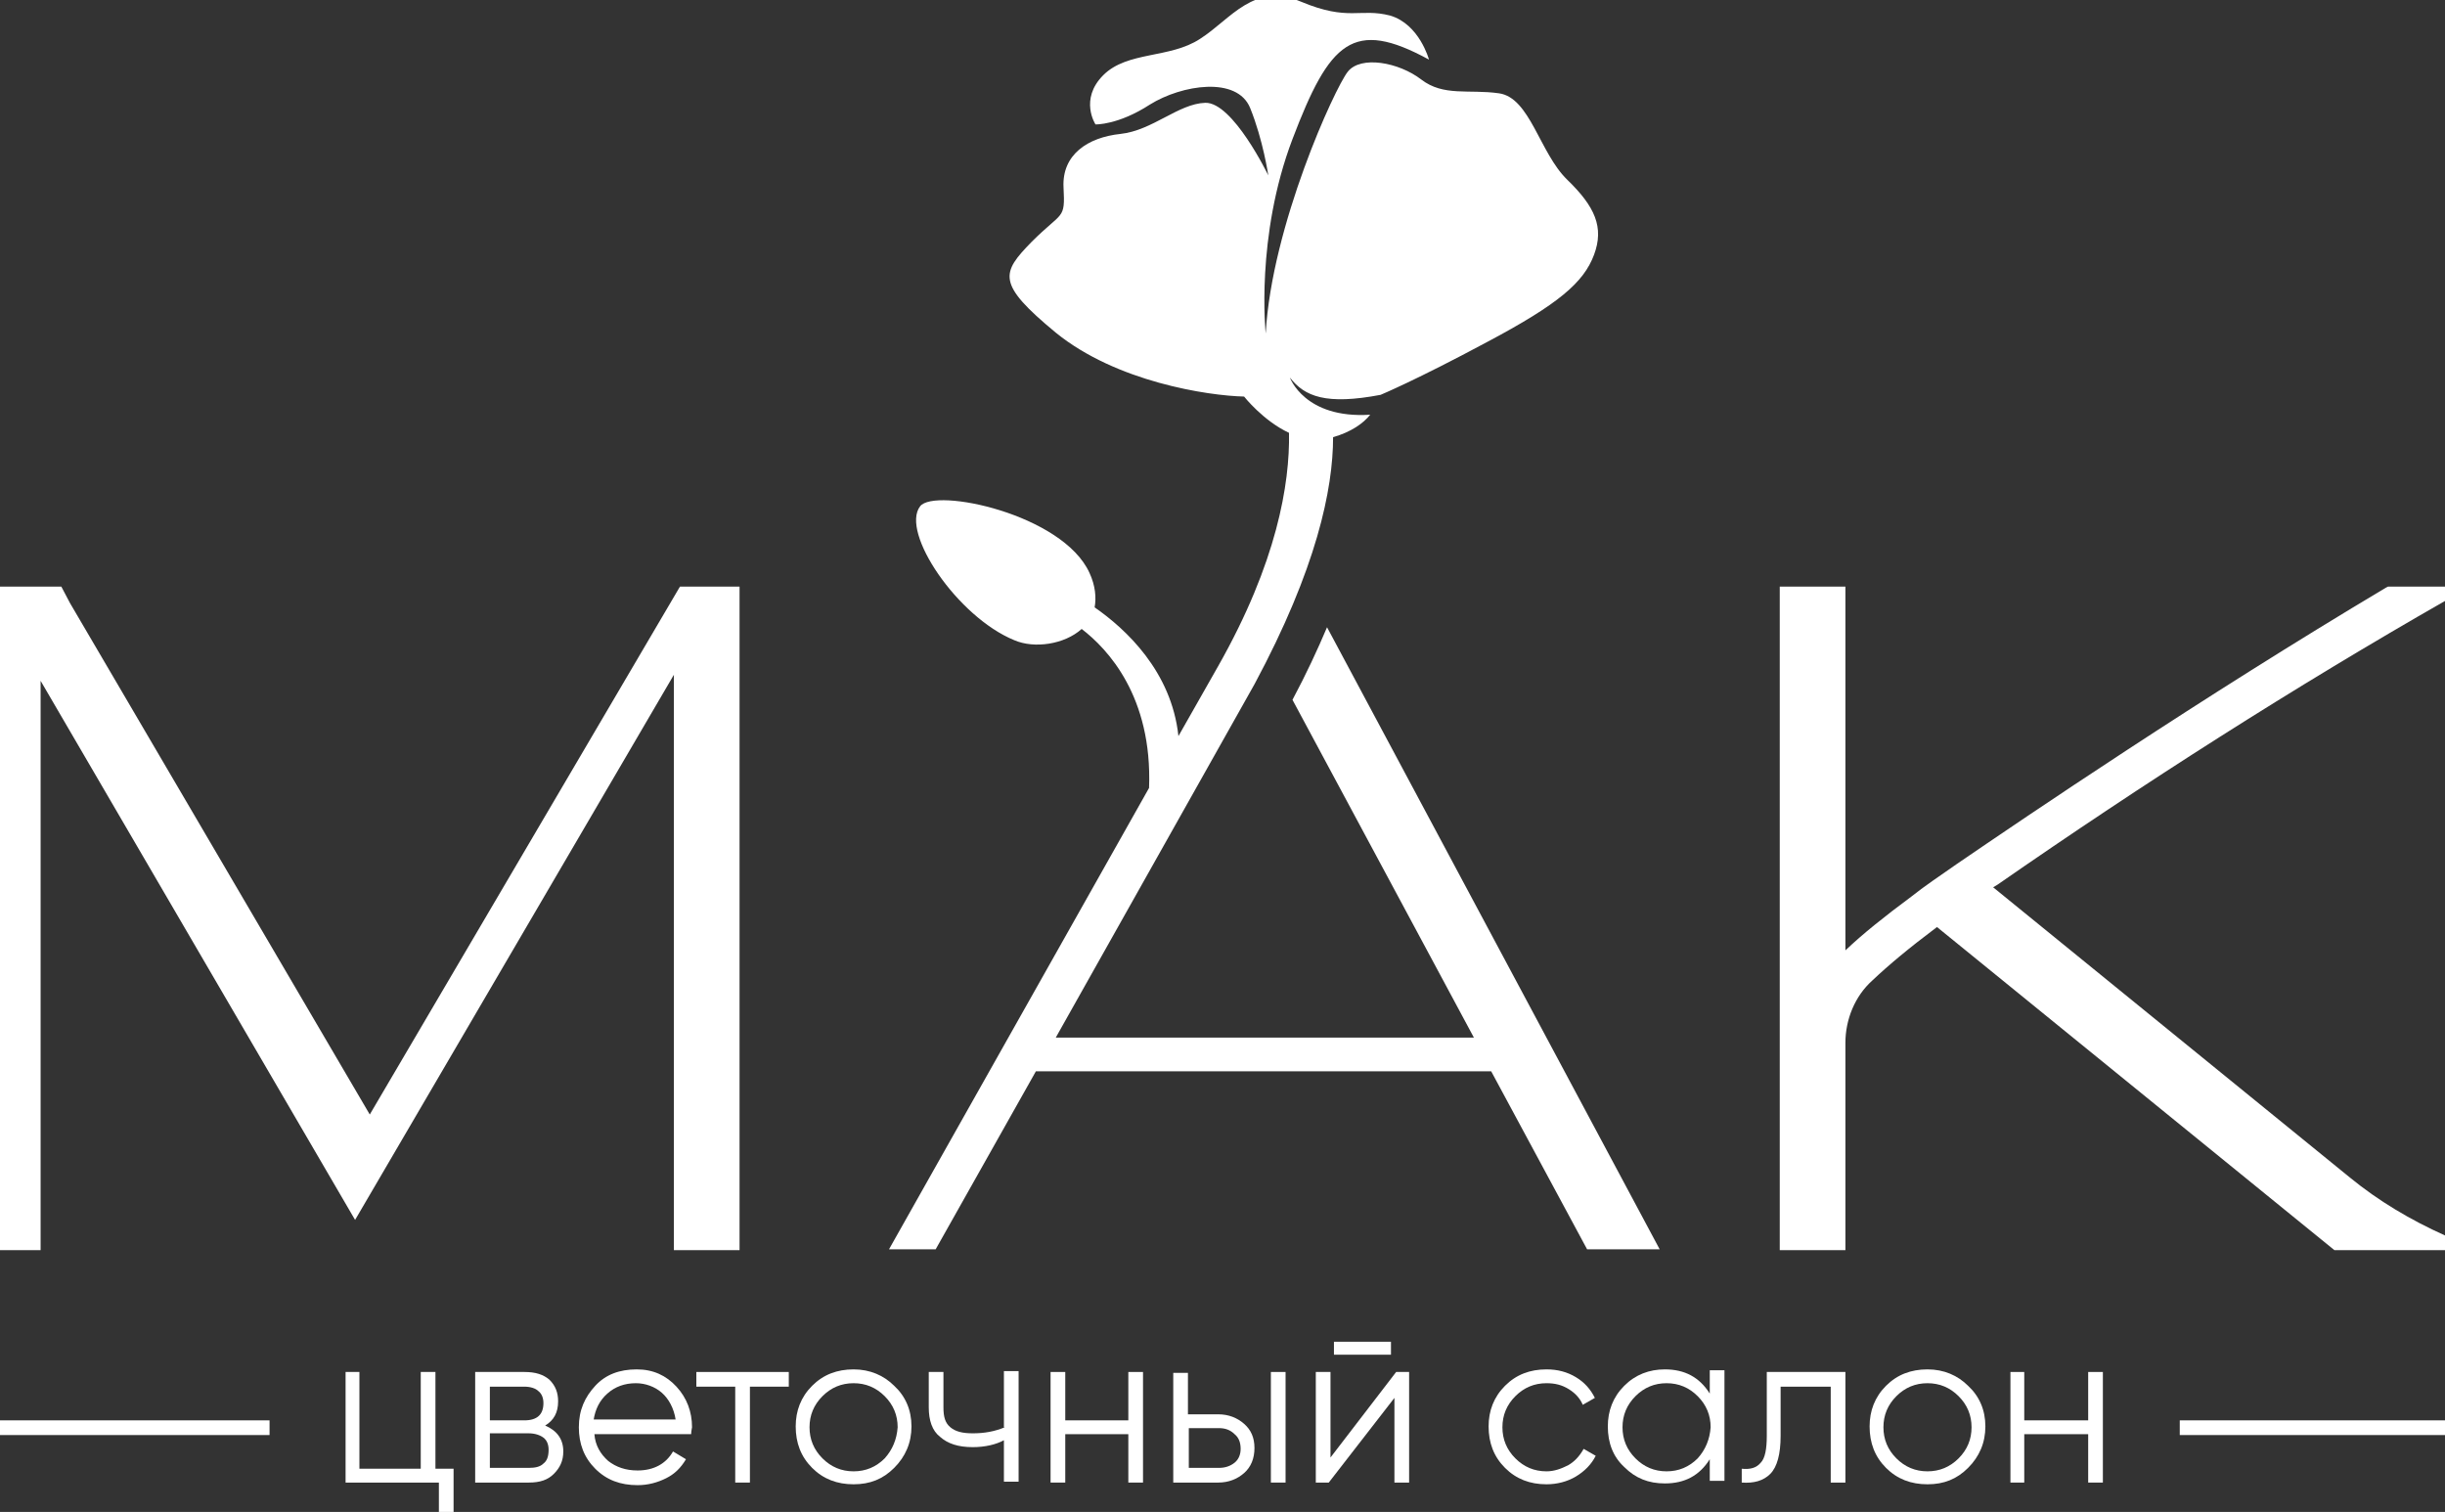 <?xml version="1.0" encoding="UTF-8"?> <svg xmlns="http://www.w3.org/2000/svg" width="283" height="175" viewBox="0 0 283 175"><rect x="0" y="0" width="283" height="175" fill="#333333" stroke="none"/><g id="g1"><path id="path1" fill="#ffffff" stroke="none" d="M 50.4 158.8 L 48.7 158.8 L 48.7 170 L 41.6 170 L 41.6 158.8 L 40 158.8 L 40 171.6 L 50.8 171.6 L 50.8 175 L 52.5 175 L 52.5 170 L 50.4 170 Z"></path><path id="path2" fill="#ffffff" stroke="none" d="M 63.1 165 C 64.1 164.4 64.6 163.5 64.6 162.2 C 64.6 161.2 64.3 160.4 63.6 159.7 C 62.9 159.1 62 158.8 60.7 158.8 L 55 158.8 L 55 171.6 L 61.2 171.6 C 62.5 171.6 63.4 171.3 64.1 170.6 C 64.8 169.9 65.2 169.1 65.2 168 C 65.2 166.6 64.5 165.6 63.1 165 Z M 56.7 160.5 L 60.7 160.5 C 61.4 160.5 62 160.7 62.3 161 C 62.7 161.3 62.9 161.8 62.9 162.4 C 62.9 163.7 62.2 164.4 60.7 164.4 L 56.7 164.4 L 56.7 160.5 Z M 62.9 169.4 C 62.5 169.8 61.9 169.9 61.2 169.9 L 56.7 169.9 L 56.7 165.9 L 61.2 165.9 C 61.9 165.9 62.5 166.1 62.9 166.4 C 63.3 166.7 63.5 167.2 63.5 167.8 C 63.5 168.6 63.3 169.1 62.9 169.4 Z"></path><path id="path3" fill="#ffffff" stroke="none" d="M 73.7 158.5 C 71.7 158.5 70.1 159.1 68.9 160.4 C 67.7 161.7 67 163.2 67 165.2 C 67 167.1 67.6 168.7 68.9 170 C 70.2 171.3 71.8 171.9 73.8 171.9 C 75 171.9 76.1 171.6 77.1 171.1 C 78.1 170.6 78.8 169.9 79.4 168.9 L 77.9 168 C 77.1 169.4 75.7 170.2 73.8 170.2 C 72.4 170.2 71.3 169.8 70.4 169.1 C 69.5 168.3 68.9 167.3 68.8 166 L 80 166 C 80 165.6 80.1 165.3 80.1 165.2 C 80.1 163.4 79.5 161.8 78.3 160.5 C 77.1 159.2 75.6 158.5 73.7 158.5 Z M 68.7 164.4 C 68.9 163.1 69.4 162.1 70.3 161.3 C 71.2 160.5 72.3 160.1 73.6 160.1 C 74.7 160.1 75.8 160.5 76.6 161.2 C 77.4 161.9 78 163 78.2 164.3 L 68.7 164.3 Z"></path><path id="path4" fill="#ffffff" stroke="none" d="M 80.6 160.5 L 85.1 160.5 L 85.1 171.6 L 86.8 171.6 L 86.8 160.5 L 91.3 160.5 L 91.3 158.8 L 80.6 158.8 Z"></path><path id="path5" fill="#ffffff" stroke="none" d="M 98.8 158.5 C 96.9 158.5 95.3 159.1 94 160.4 C 92.7 161.7 92.1 163.3 92.1 165.1 C 92.1 167 92.7 168.6 94 169.9 C 95.3 171.2 96.9 171.8 98.8 171.8 C 100.7 171.8 102.2 171.2 103.5 169.9 C 104.8 168.6 105.5 167 105.5 165.1 C 105.5 163.2 104.8 161.6 103.5 160.4 C 102.3 159.2 100.7 158.5 98.8 158.5 Z M 102.4 168.8 C 101.4 169.8 100.2 170.3 98.8 170.3 C 97.4 170.3 96.2 169.8 95.2 168.8 C 94.2 167.8 93.7 166.6 93.7 165.2 C 93.7 163.8 94.2 162.6 95.2 161.6 C 96.2 160.6 97.4 160.1 98.8 160.1 C 100.2 160.1 101.4 160.6 102.4 161.6 C 103.4 162.6 103.9 163.8 103.9 165.2 C 103.8 166.6 103.3 167.8 102.4 168.8 Z"></path><path id="path6" fill="#ffffff" stroke="none" d="M 116.3 165.2 C 115.1 165.7 113.9 165.9 112.6 165.9 C 111.4 165.9 110.6 165.7 110 165.2 C 109.4 164.7 109.2 164 109.2 162.9 L 109.2 158.8 L 107.5 158.8 L 107.5 162.9 C 107.5 164.4 107.9 165.6 108.8 166.3 C 109.7 167.1 110.9 167.5 112.6 167.5 C 114 167.5 115.3 167.2 116.2 166.7 L 116.2 171.5 L 117.9 171.5 L 117.9 158.7 L 116.2 158.7 L 116.2 165.2 Z"></path><path id="path7" fill="#ffffff" stroke="none" d="M 130.6 164.4 L 123.3 164.4 L 123.3 158.8 L 121.6 158.8 L 121.6 171.6 L 123.3 171.6 L 123.3 166 L 130.6 166 L 130.6 171.6 L 132.3 171.6 L 132.3 158.8 L 130.6 158.8 Z"></path><path id="path8" fill="#ffffff" stroke="none" d="M 147.1 158.8 L 148.8 158.8 L 148.8 171.6 L 147.1 171.6 Z"></path><path id="path9" fill="#ffffff" stroke="none" d="M 141 163.7 L 137.5 163.7 L 137.5 158.9 L 135.8 158.9 L 135.8 171.6 L 141 171.6 C 142.2 171.6 143.2 171.2 144 170.5 C 144.8 169.8 145.2 168.8 145.2 167.6 C 145.2 166.4 144.8 165.5 144 164.8 C 143.2 164.1 142.2 163.7 141 163.7 Z M 142.9 169.3 C 142.4 169.7 141.8 169.9 141.1 169.9 L 137.6 169.9 L 137.6 165.3 L 141.1 165.3 C 141.8 165.3 142.4 165.5 142.9 166 C 143.4 166.4 143.6 167 143.6 167.7 C 143.6 168.3 143.4 168.9 142.9 169.3 Z"></path><path id="path10" fill="#ffffff" stroke="none" d="M 154 168.7 L 154 158.8 L 152.3 158.8 L 152.3 171.6 L 153.8 171.6 L 161.4 161.8 L 161.4 171.6 L 163.1 171.6 L 163.1 158.8 L 161.6 158.8 Z"></path><path id="path11" fill="#ffffff" stroke="none" d="M 154.4 155.3 L 161 155.3 L 161 156.8 L 154.4 156.8 Z"></path><path id="path12" fill="#ffffff" stroke="none" d="M 181.5 169.6 C 180.7 170 179.9 170.3 179 170.3 C 177.6 170.3 176.4 169.8 175.4 168.8 C 174.4 167.8 173.9 166.6 173.9 165.2 C 173.9 163.8 174.4 162.6 175.4 161.6 C 176.4 160.6 177.6 160.1 179 160.1 C 180 160.1 180.8 160.3 181.6 160.8 C 182.4 161.3 182.9 161.9 183.2 162.6 L 184.6 161.8 C 184.1 160.8 183.4 160 182.4 159.4 C 181.4 158.8 180.3 158.5 179 158.5 C 177.1 158.5 175.5 159.1 174.2 160.4 C 172.9 161.7 172.3 163.3 172.3 165.1 C 172.3 167 172.9 168.6 174.2 169.9 C 175.5 171.2 177.1 171.8 179 171.8 C 180.2 171.8 181.4 171.5 182.4 170.9 C 183.4 170.3 184.2 169.5 184.7 168.5 L 183.3 167.7 C 182.8 168.6 182.2 169.2 181.5 169.6 Z"></path><path id="path13" fill="#ffffff" stroke="none" d="M 197.9 161.3 C 196.7 159.4 195 158.5 192.7 158.5 C 190.9 158.5 189.3 159.1 188 160.4 C 186.7 161.7 186.1 163.3 186.1 165.1 C 186.1 167 186.7 168.6 188 169.8 C 189.3 171.1 190.8 171.7 192.7 171.7 C 195 171.7 196.7 170.8 197.9 168.9 L 197.9 171.4 L 199.6 171.4 L 199.6 158.6 L 197.9 158.6 L 197.9 161.3 Z M 196.5 168.8 C 195.5 169.8 194.3 170.3 192.9 170.3 C 191.5 170.3 190.3 169.8 189.3 168.8 C 188.3 167.8 187.8 166.6 187.8 165.2 C 187.8 163.8 188.3 162.6 189.3 161.6 C 190.3 160.6 191.5 160.1 192.9 160.1 C 194.3 160.1 195.5 160.6 196.5 161.6 C 197.5 162.6 198 163.8 198 165.2 C 197.9 166.6 197.4 167.8 196.5 168.8 Z"></path><path id="path14" fill="#ffffff" stroke="none" d="M 204.5 166.2 C 204.5 167.7 204.3 168.8 203.8 169.3 C 203.3 169.9 202.6 170.1 201.6 170 L 201.6 171.6 C 203 171.7 204.1 171.4 204.9 170.6 C 205.7 169.8 206.1 168.3 206.1 166.2 L 206.1 160.5 L 211.9 160.5 L 211.9 171.6 L 213.6 171.6 L 213.6 158.8 L 204.5 158.8 L 204.5 166.2 Z"></path><path id="path15" fill="#ffffff" stroke="none" d="M 223.1 158.5 C 221.2 158.5 219.6 159.1 218.3 160.4 C 217 161.7 216.4 163.3 216.4 165.1 C 216.4 167 217 168.6 218.3 169.9 C 219.6 171.2 221.2 171.8 223.1 171.8 C 225 171.8 226.5 171.2 227.8 169.9 C 229.1 168.6 229.8 167 229.8 165.1 C 229.8 163.2 229.1 161.6 227.8 160.4 C 226.6 159.2 225 158.5 223.1 158.5 Z M 226.7 168.8 C 225.7 169.8 224.5 170.3 223.1 170.3 C 221.7 170.3 220.5 169.8 219.5 168.8 C 218.5 167.8 218 166.6 218 165.2 C 218 163.8 218.5 162.6 219.5 161.6 C 220.5 160.6 221.7 160.1 223.1 160.1 C 224.5 160.1 225.7 160.6 226.7 161.6 C 227.7 162.6 228.2 163.8 228.2 165.2 C 228.2 166.6 227.7 167.8 226.7 168.8 Z"></path><path id="path16" fill="#ffffff" stroke="none" d="M 241.7 164.4 L 234.3 164.4 L 234.3 158.8 L 232.7 158.8 L 232.7 171.6 L 234.3 171.6 L 234.3 166 L 241.7 166 L 241.7 171.6 L 243.4 171.6 L 243.4 158.8 L 241.7 158.8 Z"></path><path id="path17" fill="#ffffff" stroke="none" d="M 4.7 78.8 L 41.1 141.2 L 78 78.1 L 78 144.7 L 85.6 144.7 L 85.6 67.9 L 78.7 67.9 L 42.8 129 L 8.1 69.8 L 7.1 67.9 L 0 67.9 L 0 144.7 L 4.7 144.7 Z"></path><path id="path18" fill="#ffffff" stroke="none" d="M 283.3 143.2 L 283 143 L 282.8 143.5 L 283 143 L 283 143 C 279 141.2 275.3 139 272 136.3 L 230.7 102.7 L 231.2 102.4 C 248.2 90.6 265.6 79.5 283.1 69.5 L 283.4 69.3 L 283.4 67.9 L 276.4 67.9 L 276.2 68 C 254.7 80.8 234.4 94.6 226.5 100 C 224.5 101.4 222.7 102.6 221.2 103.8 C 218.1 106.1 215.6 108.1 213.6 110 L 213.6 67.9 L 206 67.9 L 206 144.7 L 213.6 144.7 L 213.6 120.7 C 213.6 118 214.7 115.3 216.7 113.5 C 218.6 111.7 221 109.7 224.2 107.3 L 270.2 144.7 L 283.3 144.7 L 283.3 143.7 L 283.3 143.2 Z"></path><path id="path19" fill="#ffffff" stroke="none" d="M 153.6 72.6 C 152.5 75.2 151.2 78 149.6 81 L 170.6 120.1 L 122.2 120.1 L 145.2 79.2 C 145.2 79.2 145.2 79.2 145.2 79.2 C 152.4 65.8 154.3 56.6 154.3 50.6 C 156.4 50 157.8 49 158.6 48 C 151 48.5 149.3 43.7 149.3 43.7 C 151 45.9 153.5 46.9 159.8 45.7 C 159.8 45.7 163.9 44 172.1 39.6 C 180.4 35.2 183.3 32.7 184.5 29.5 C 185.7 26.3 184.6 23.9 181.4 20.8 C 178.2 17.7 177.1 11.3 173.5 10.8 C 170 10.3 167.1 11.2 164.5 9.2 C 161.9 7.2 157.5 6.4 156 8.3 C 154.5 10.2 147.2 26.1 146.5 38.6 C 146.5 38.6 145.3 27.4 149.6 16.1 C 153.9 4.8 156.6 2.1 165.4 6.9 C 165.4 6.9 164.3 2.8 160.9 1.8 C 157.4 0.9 156.1 2.5 150.6 0.2 C 145.1 -2.1 142.5 2.2 138.9 4.5 C 135.4 6.8 130.5 5.9 127.7 8.7 C 124.9 11.5 126.8 14.4 126.8 14.4 C 126.8 14.4 129.4 14.5 133.1 12.1 C 136.8 9.8 143.2 8.8 144.7 12.5 C 146.2 16.2 146.8 20.3 146.8 20.3 C 146.8 20.3 142.7 11.8 139.5 11.9 C 136.4 12 133.4 15.1 129.7 15.5 C 125.9 15.9 122.9 17.9 123.1 21.7 C 123.3 25.5 123 24.4 119.4 28 C 115.9 31.6 115.3 32.8 122.2 38.5 C 129.2 44.2 139.8 45.8 144 45.9 C 144 45.9 146.2 48.7 149.2 50.1 C 149.3 56 147.8 65.1 141 77.1 C 141 77.1 141 77.1 141 77.1 L 136.4 85.2 C 135.6 77.7 130.3 72.8 126.7 70.3 C 126.9 69.2 126.8 67.8 126.1 66.3 C 123 59.5 108.2 56.4 106.5 58.6 C 104.2 61.6 110.8 71.4 117.4 74.1 C 119.7 75.1 123.2 74.6 125.2 72.8 C 128.2 75.1 133.4 80.6 133 91.2 L 102.9 144.6 L 108.3 144.6 L 119.9 124 L 172.6 124 L 183.7 144.6 L 192.1 144.6 L 153.6 72.6 Z"></path><path id="path20" fill="#ffffff" stroke="none" d="M 252.3 164.4 L 283.5 164.4 L 283.5 166.1 L 252.3 166.1 Z"></path><path id="path21" fill="#ffffff" stroke="none" d="M 0 164.4 L 31.2 164.4 L 31.2 166.1 L 0 166.1 Z"></path></g></svg> 